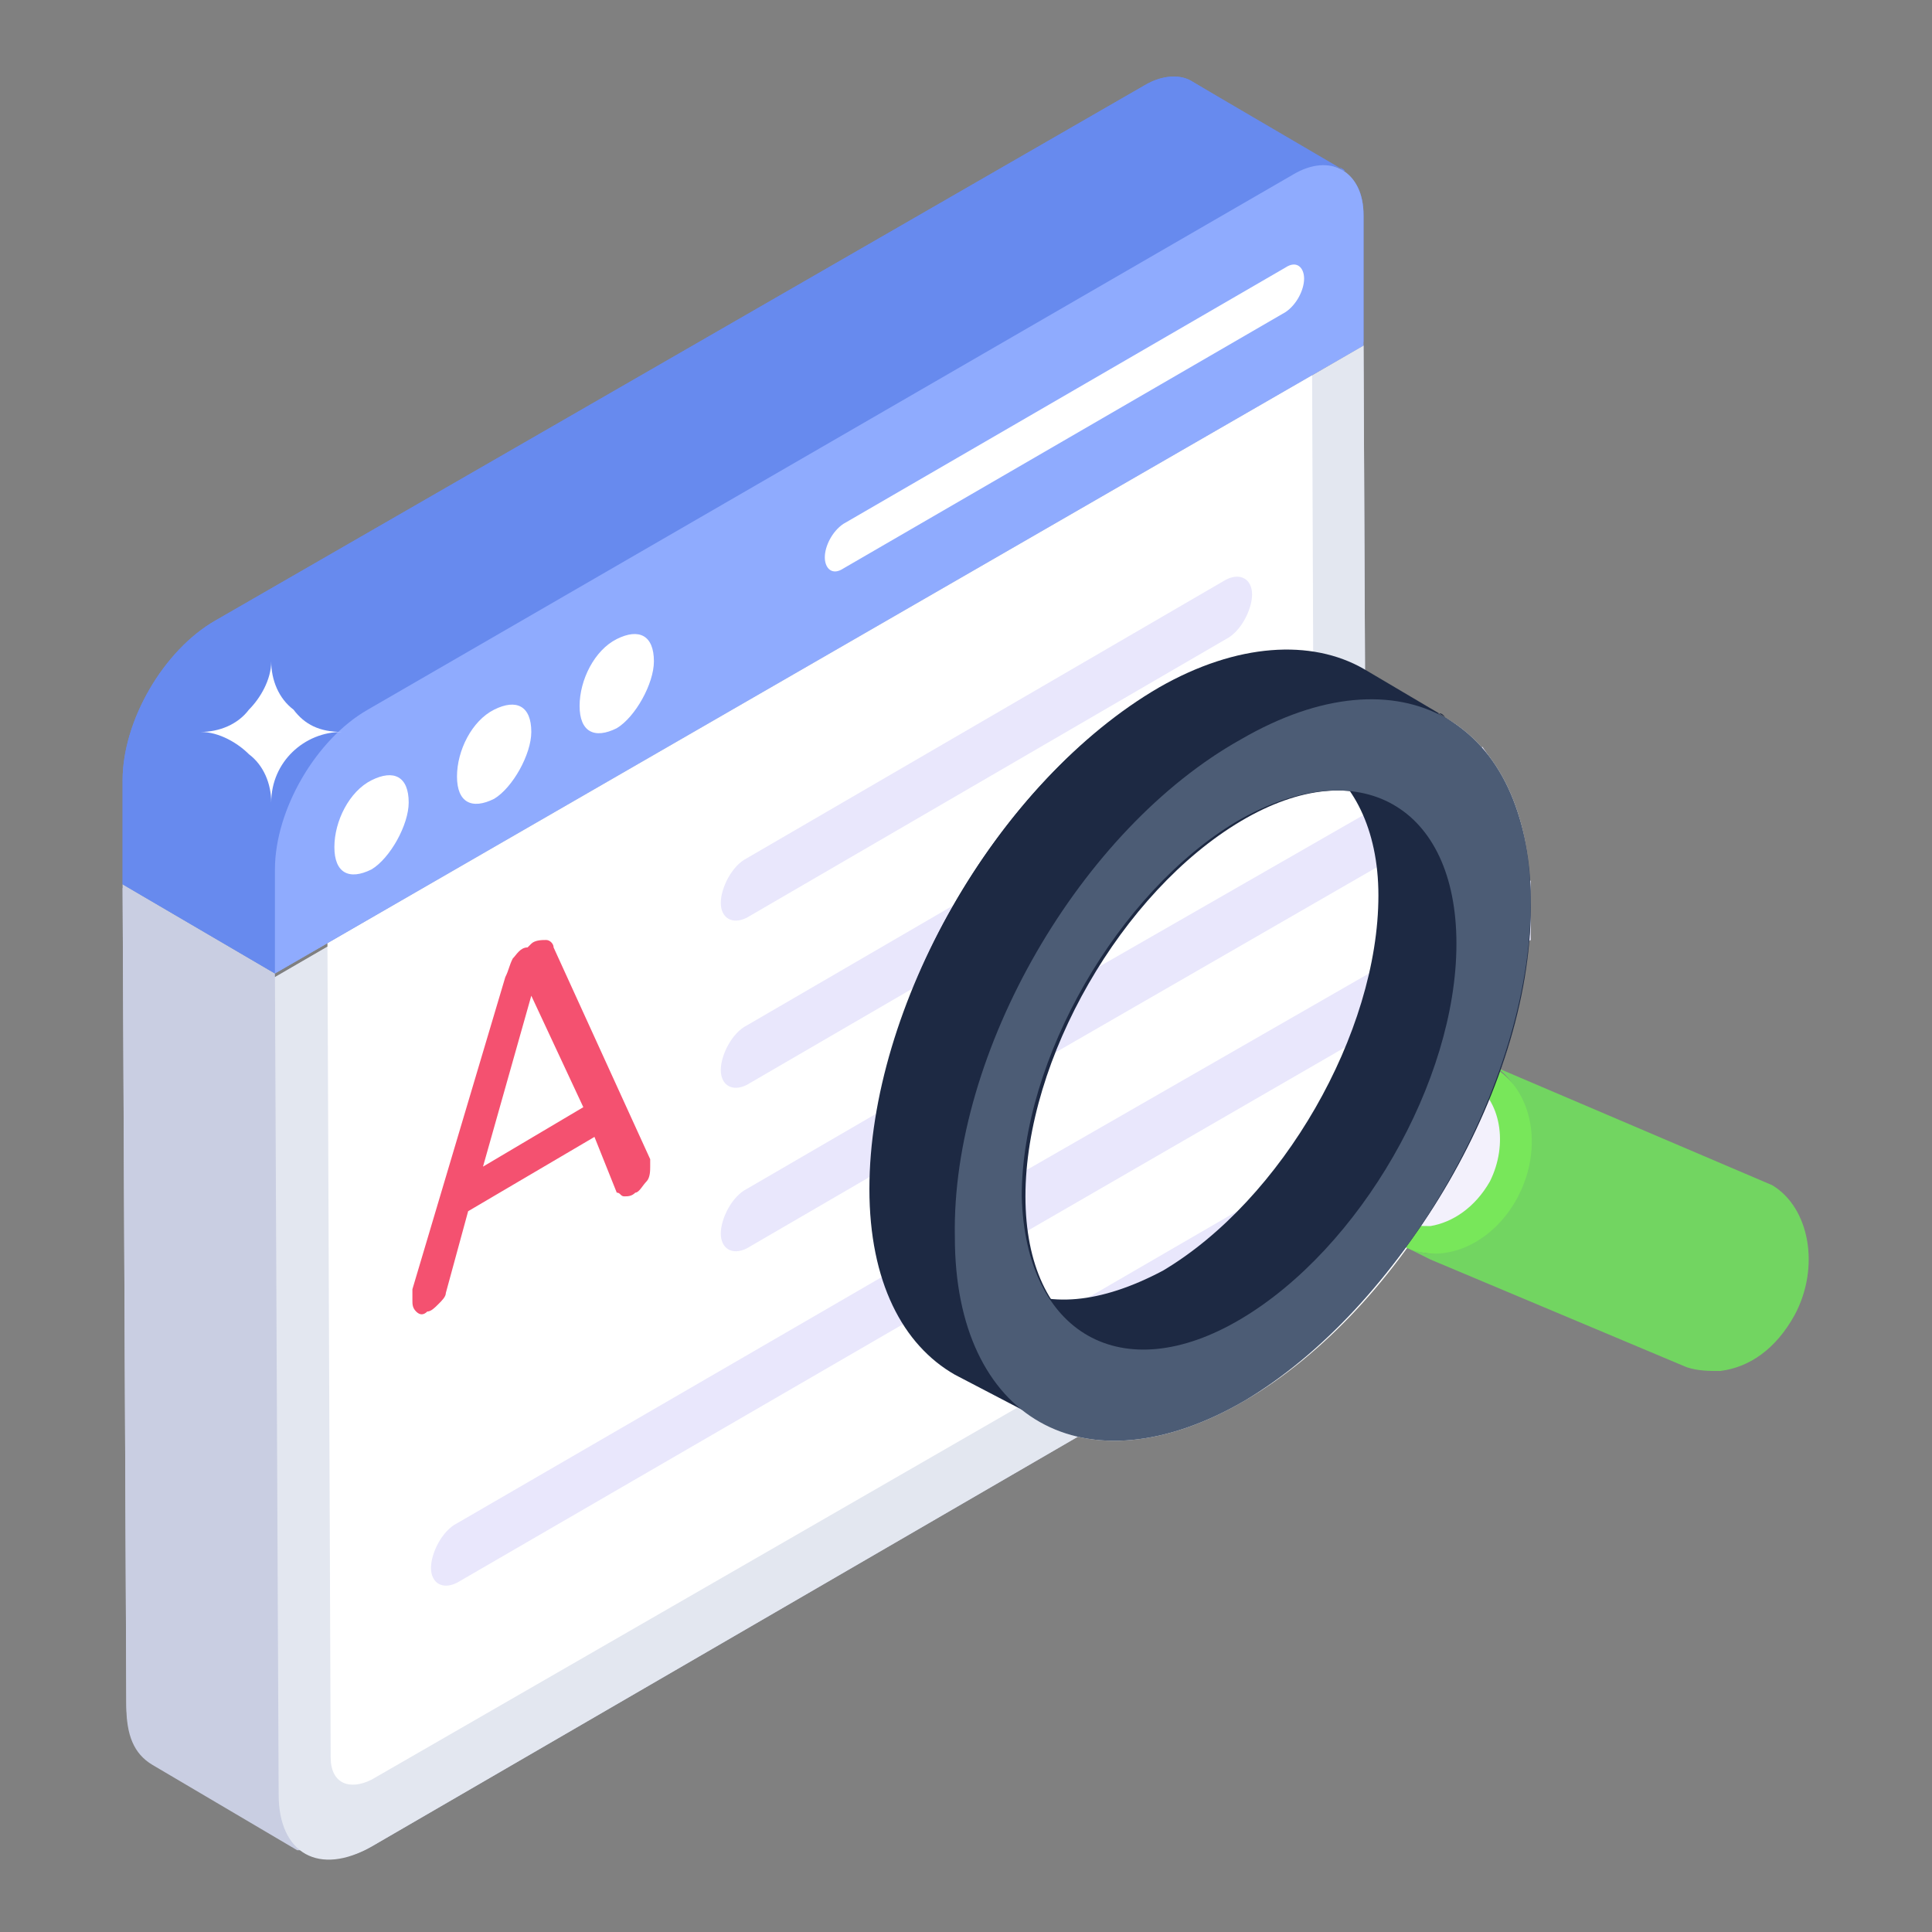 <svg id="Layer_1" enable-background="new 0 0 52 52" height="512" viewBox="0 0 52 52" width="512" xmlns="http://www.w3.org/2000/svg"><rect x="0" y="0" width="52" height="52" fill="#808080" stroke="none"/><g id="_x39_5"><g><g><g><path d="m36.8 31.3c0 1.6-1.1 3.5-2.5 4.3l-24.3 14.1c-.7.4-1.4.4-1.9.1 0 0 0 0-.1 0l-3.9-2.3c-.5-.3-.7-.8-.7-1.6l-.1-22 4.1 2.4 29.3-17z" fill="#c9cee2"/><path d="m8.2 49.8-4.1-2.4c-.5-.3-.7-.8-.7-1.6l-.1-22 4.1 2.4.1 22c0 .8.2 1.4.7 1.6z" fill="#c9cee2"/><path d="m36.7 9.3.1 22c0 1.6-1.1 3.5-2.5 4.3l-24.3 14.1c-1.4.8-2.5.2-2.5-1.4l-.1-22z" fill="#e3e7f0"/><path d="m34.8 5.8c.2-.1.5 0 .5.3l.1 25.9c0 .7-.5 1.5-1.1 1.9l-24.3 14c-.6.3-1.1.1-1.1-.6l-.1-25.2c0-.7.5-1.5 1.1-1.9z" fill="#fff"/><path d="m7.4 26.2-4.1-2.4 28.8-17.3 4.6 2.8z" fill="#c3c7cf"/><g fill="#678aee"><path d="m34.8 4.7c.2-.1.4-.2.6-.2-.1 0-.3.1-.6.2z"/><path d="m36.2 4.6c-.1 0-.1-.1-.2-.1 0 0 .1 0 .2.1-.1-.1-.1-.1 0 0z"/><path d="m36.7 5.8c0-.6-.2-1-.6-1.2-.1 0-.1-.1-.2-.1.1 0 .1 0 .2.1l-4-2.4c-.3-.2-.8-.2-1.3.1l-25 14.4c-1.4.8-2.5 2.7-2.5 4.3v2.8l4.1 2.4 29.3-17zm-1.9-1.1c.2-.1.4-.2.6-.2-.1 0-.3.1-.6.2z"/><path d="m34.8 4.7c.2-.1.4-.2.6-.2-.1 0-.3.1-.6.2z"/><path d="m36.2 4.6c-.1 0-.1-.1-.2-.1 0 0 .1 0 .2.1-.1-.1-.1-.1 0 0z"/><path d="m36.2 4.6c-.3-.2-.8-.2-1.3.1l-25 14.4c-1.4.8-2.5 2.7-2.5 4.3v2.8l-4.1-2.4v-2.8c0-1.6 1.1-3.5 2.5-4.3l25-14.4c.5-.3 1-.3 1.3-.1z"/></g><path d="m34.8 4.7c1-.6 1.9-.1 1.9 1.1v3.5l-29.3 16.9v-2.8c0-1.6 1.1-3.5 2.5-4.3z" fill="#8fabfe"/><path d="m10 21c.6-.3 1-.1 1 .6 0 .6-.5 1.5-1 1.8-.6.3-1 .1-1-.6s.4-1.5 1-1.8z" fill="#fff"/><path d="m13.3 19.1c.6-.3 1-.1 1 .6 0 .6-.5 1.5-1 1.8-.6.3-1 .1-1-.6s.4-1.5 1-1.8z" fill="#fff"/><path d="m16.6 17.2c.6-.3 1-.1 1 .6 0 .6-.5 1.5-1 1.8-.6.3-1 .1-1-.6s.4-1.5 1-1.8z" fill="#fff"/><path d="m34.6 7.2c.3-.2.5 0 .5.3s-.2.7-.5.9l-11.9 6.9c-.3.2-.5 0-.5-.3s.2-.7.5-.9z" fill="#fff"/></g><path d="m9.2 19.7c-1 0-1.9.8-1.9 1.9 0-.5-.2-1-.6-1.3-.3-.3-.8-.6-1.3-.6.5 0 1-.2 1.3-.6.3-.3.6-.8.6-1.3 0 .5.2 1 .6 1.3.3.4.7.6 1.3.6z" fill="#fff"/></g><g><path d="m17.5 31.2v.2c0 .1 0 .3-.1.4s-.2.3-.3.3c-.1.1-.2.1-.3.1s-.1-.1-.2-.1l-.6-1.5-3.4 2-.6 2.2c0 .1-.1.2-.2.3s-.2.2-.3.2c-.1.1-.2.1-.3 0s-.1-.2-.1-.3 0-.2 0-.3l2.5-8.4c.1-.2.1-.3.2-.5.1-.1.2-.3.4-.3l.1-.1c.1-.1.3-.1.4-.1s.2.1.2.2zm-4.5.2 2.7-1.6-1.4-3z" fill="#f45170"/></g><g fill="#e9e7fc"><path d="m33 15.6c.4-.2.7 0 .7.4s-.3 1-.7 1.2l-12.9 7.5c-.4.2-.7 0-.7-.4s.3-1 .7-1.2z"/><path d="m33 20.1c.4-.2.7 0 .7.4s-.3 1-.7 1.2l-12.9 7.5c-.4.2-.7 0-.7-.4s.3-1 .7-1.2z"/><path d="m33 24.5c.4-.2.7 0 .7.4s-.3 1-.7 1.2l-12.9 7.5c-.4.2-.7 0-.7-.4s.3-1 .7-1.2z"/><path d="m33 29c.4-.2.7 0 .7.4s-.3 1-.7 1.2l-20.7 12c-.4.2-.7 0-.7-.4s.3-1 .7-1.2z"/></g></g><g><g><path d="m41.2 24.3c0 4.9-3.4 10.9-7.7 13.4s-7.8.5-7.8-4.4 3.4-10.9 7.7-13.4 7.8-.5 7.8 4.4z" fill="#fff"/></g><g><g><path d="m40.6 21.3-14.4 8.3c.2-.7.5-1.4.8-2.1l12.9-7.4c.2.3.5.7.7 1.2z" fill="#e9e7fc"/></g><g><path d="m41.2 24.3v1l-15.4 8.9c0-.3-.1-.6-.1-1 0-.2 0-.4 0-.6l15.5-8.9z" fill="#e9e7fc"/></g><g><path d="m40.3 29.4c0 .4-.3.9-.6 1.2s-.1 0-.1.1l-12.3 7.1c-.3-.3-.6-.7-.9-1.2l13.1-7.6c.3-.2.6-.1.7.2.1 0 .1.1.1.2z" fill="#e9e7fc"/></g></g><g><g><g><g><g><g><g><g><g><g><g><g enable-background="new"><g><path d="m48.3 35.4c-.5.9-1.2 1.4-2 1.5-.3 0-.6 0-.9-.1l-6.9-2.9-.6-.3c.3.1.6.2.9.1.8-.1 1.6-.6 2-1.5.4-.8.5-1.7.2-2.5-.2-.4-.4-.8-.8-1l7.5 3.2c1 .6 1.3 2.2.6 3.5z" fill="#72d561"/></g><g><ellipse cx="38.9" cy="31.1" fill="#78e75a" rx="2.7" ry="2.2" transform="matrix(.393 -.92 .92 .393 -4.957 54.677)"/></g></g></g></g></g></g></g></g></g></g></g></g><g><g><g><g><g><g><g><g><g><g><g enable-background="new"><g><path d="m39.6 29.1-2.8-1.2v4.6l1 .4c.2.1.5.1.7.1.6-.1 1.2-.5 1.6-1.2.5-1 .3-2.2-.5-2.7z" fill="#f3f1fc"/></g></g></g></g></g></g></g></g></g></g></g></g><g><g enable-background="new"><g><path d="m39.5 25.4c0 3.7-2.9 8.6-6.1 10.4-1.6.9-3.2.9-4.2.2l-2.1-1.4c1.1.6 2.5.5 4.2-.4 3.2-1.9 5.8-6.4 5.8-10.1 0-1.8-.7-3.1-1.7-3.7l2.2 1.3c1 .6 1.9 1.8 1.9 3.7z" fill="#1d2943"/></g><g fill="#1d2943"><path d="m31.8 20.9c-.5.4-1 .9-1.5 1.4.5-.5 1-.9 1.5-1.4z"/><path d="m33.8 19.6c-.2.1-.3.2-.5.3-.4.2-.8.5-1.2.8.4-.3.8-.6 1.2-.8.2-.1.4-.2.5-.3z"/></g><g fill="#1d2943"><path d="m33.4 19.9c-.4.2-.8.5-1.2.8.4-.3.8-.6 1.2-.8.2-.1.3-.2.5-.3-.2.1-.4.2-.5.3z"/><path d="m38.7 19.2c.1 0 .1 0 .2.1l-2.2-1.3c-1.4-.8-3.4-.7-5.5.5-4.3 2.5-7.8 8.5-7.7 13.4 0 2.5.9 4.2 2.3 5l2.1 1.2c1.4.9 3.4.8 5.6-.5 4.3-2.5 7.8-8.5 7.7-13.4 0-2.4-1-4.2-2.5-5zm-5.3.7c.2-.1.3-.2.5-.3-.2.1-.4.2-.5.3-.4.2-.8.5-1.2.8.4-.3.8-.6 1.2-.8zm0 15.6c-3.2 1.9-5.8.4-5.8-3.3s2.6-8.2 5.8-10.1 5.8-.4 5.8 3.3-2.6 8.2-5.8 10.1z"/></g><g><path d="m38.9 19.3c-1.4-.8-3.4-.7-5.5.5-4.3 2.5-7.8 8.5-7.7 13.4 0 2.5.9 4.2 2.3 5l-2.3-1.2c-1.4-.8-2.3-2.5-2.3-5 0-4.9 3.4-10.9 7.7-13.4 2.2-1.2 4.1-1.4 5.5-.5z" fill="#1d2943"/></g><g><path d="m33.4 19.9c4.3-2.5 7.8-.5 7.8 4.4s-3.5 10.9-7.7 13.4c-4.3 2.5-7.8.5-7.8-4.4-.1-5 3.4-11 7.7-13.4zm0 15.6c3.2-1.9 5.8-6.4 5.8-10.1s-2.6-5.2-5.9-3.3c-3.2 1.9-5.8 6.4-5.8 10.1.1 3.7 2.7 5.2 5.9 3.3z" fill="#4c5c75"/></g></g></g></g></g></g></svg>